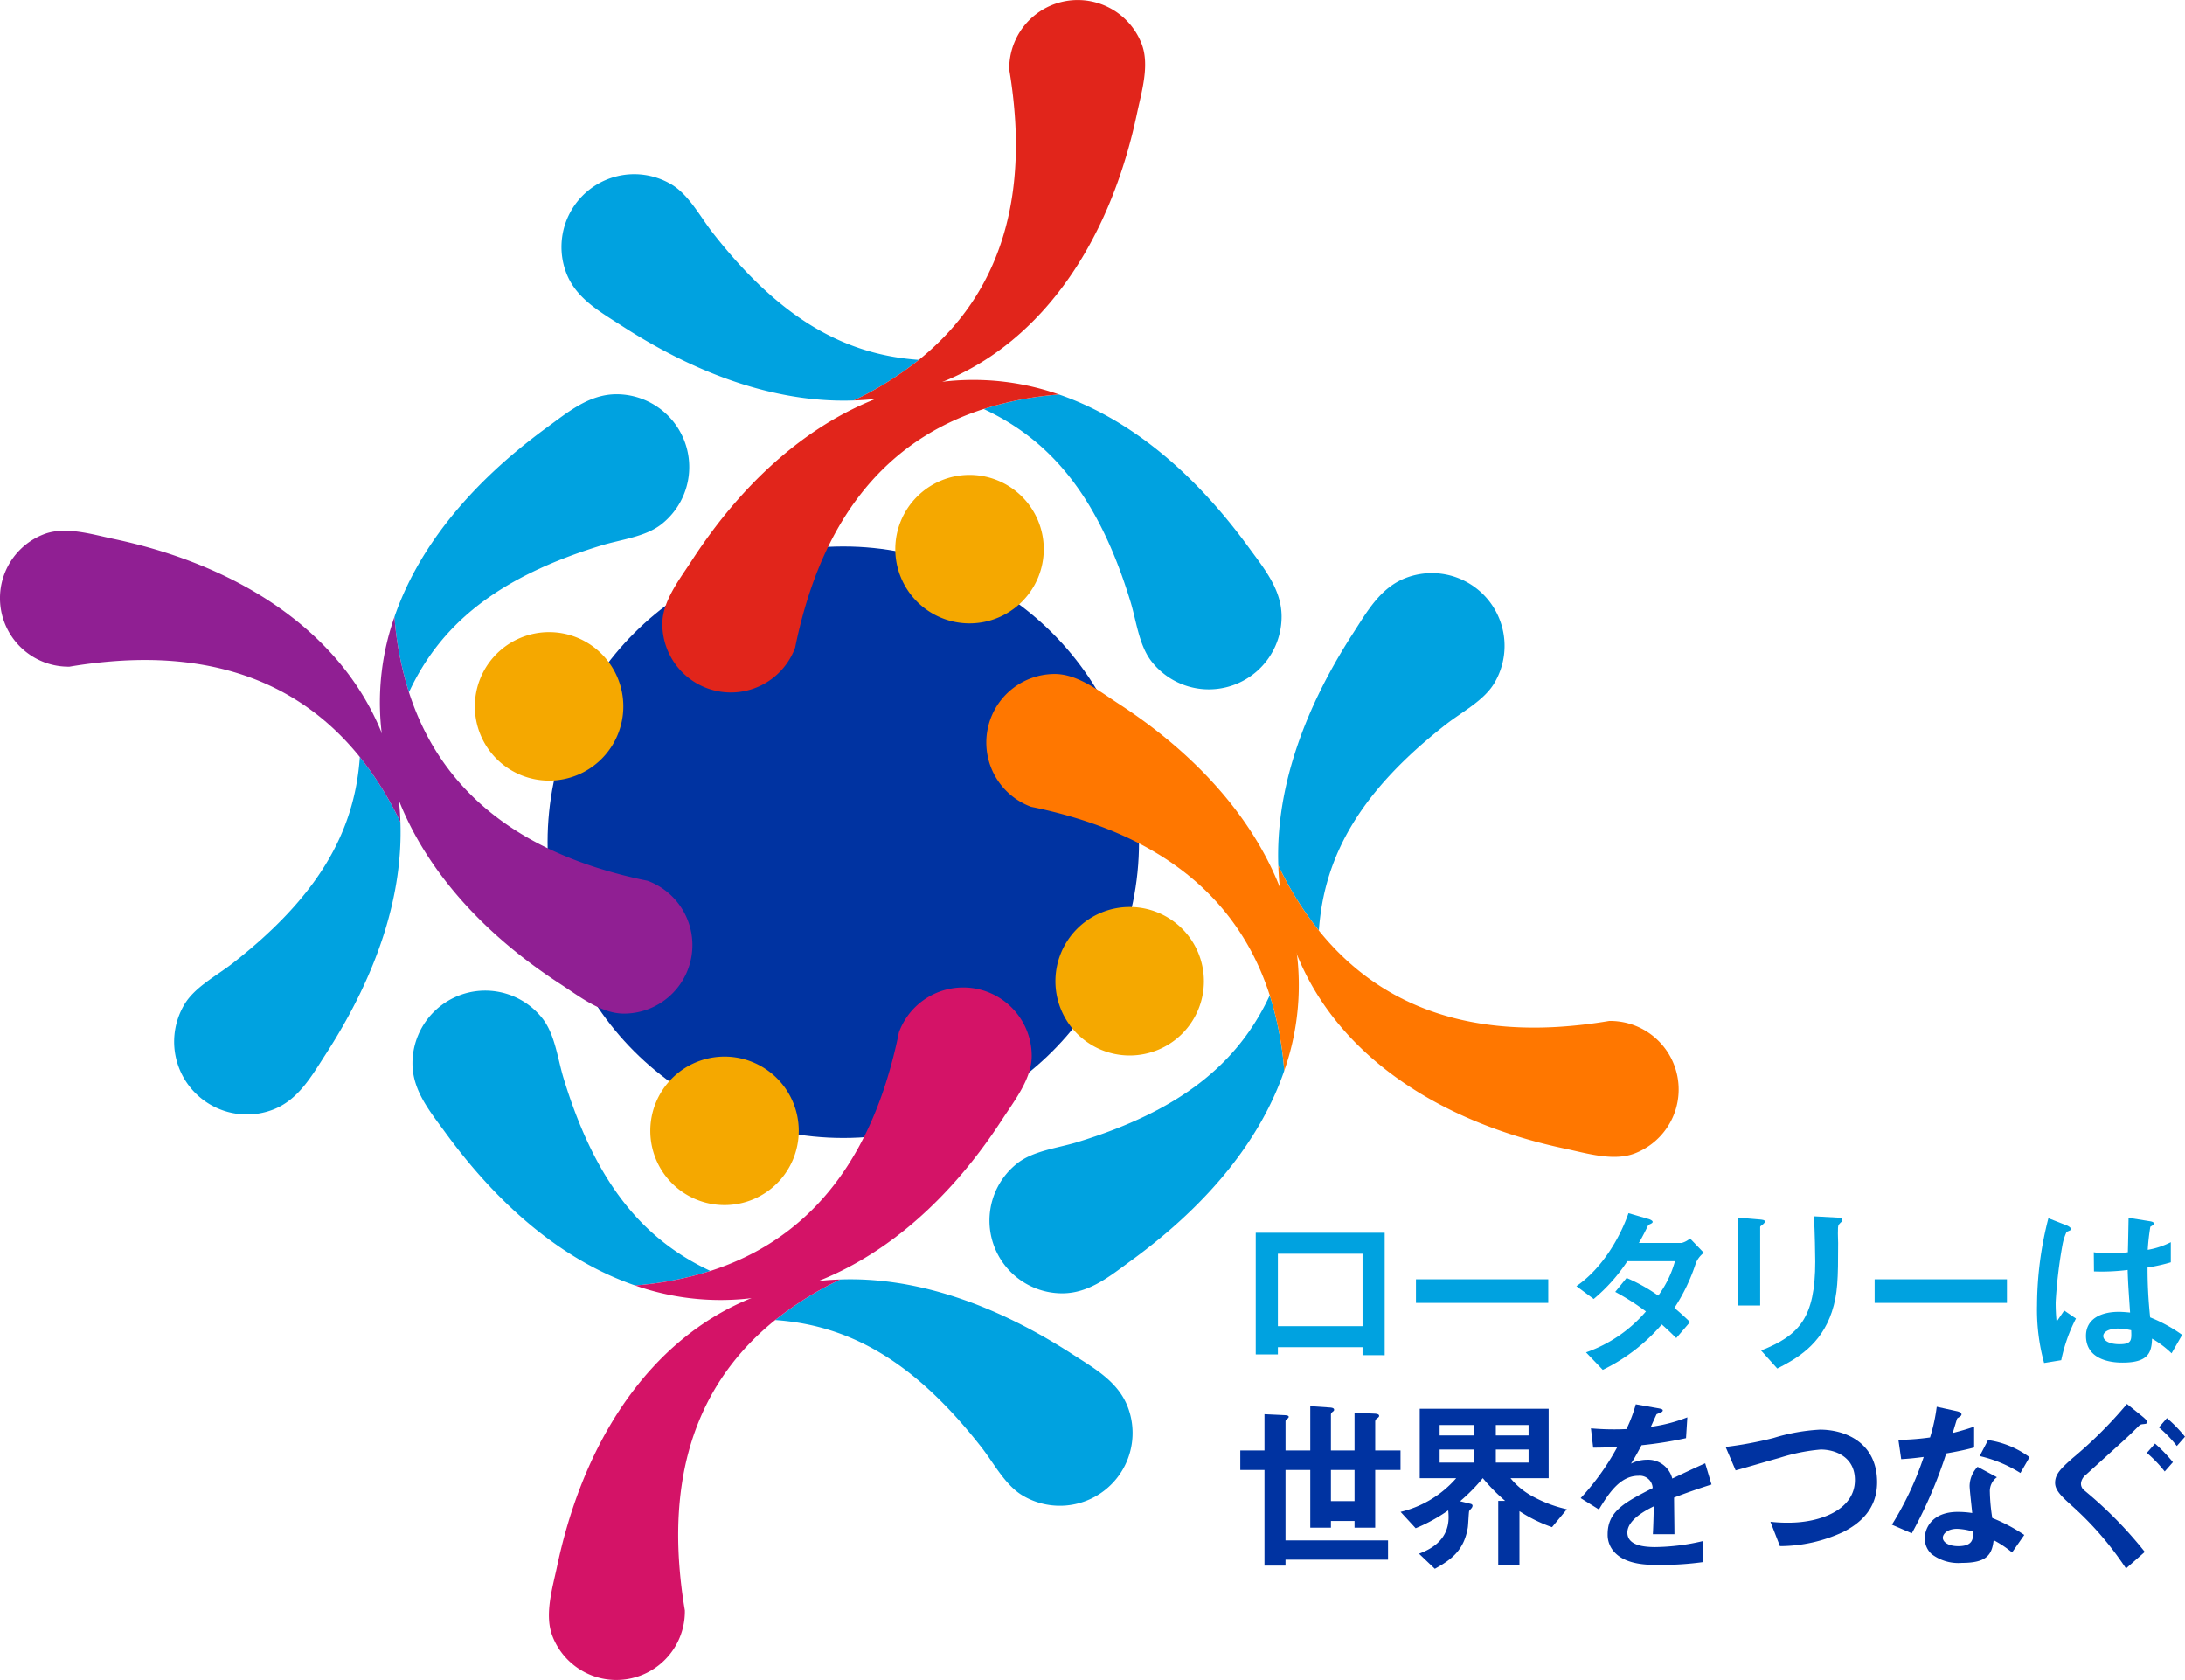 <svg xmlns="http://www.w3.org/2000/svg" viewBox="0 0 305.32 234.718"><defs><style>.cls-1{fill:#0033a1;}.cls-2,.cls-8{fill:#00a2e0;}.cls-2,.cls-3,.cls-4,.cls-5,.cls-6,.cls-7{fill-rule:evenodd;}.cls-3{fill:#f5a800;}.cls-4{fill:#f70;}.cls-5{fill:#e1251b;}.cls-6{fill:#901f93;}.cls-7{fill:#d41367;}</style></defs><title>アセット 2</title><g id="レイヤー_2" data-name="レイヤー 2"><g id="Layer_1" data-name="Layer 1"><circle class="cls-1" cx="117.838" cy="117.675" r="41.322"/><path class="cls-2" d="M150.513,159.588c14.275-4.36,22.414-10.854,26.916-20.519a46.788,46.788,0,0,1,2.026,10.53c-3.172,9.217-10.12,18.314-21.377,26.52-2.929,2.133-5.841,4.583-9.651,4.583a10.167,10.167,0,0,1-6.286-18.156C144.385,160.778,147.783,160.418,150.513,159.588Z"/><path class="cls-3" d="M157.852,147.469A10.373,10.373,0,1,0,147.48,137.1,10.372,10.372,0,0,0,157.852,147.469Z"/><path class="cls-4" d="M177.429,139.069a46.788,46.788,0,0,1,2.026,10.53,36.119,36.119,0,0,0,1.063-20.279c-2.749-11.672-11.229-22.584-24.281-31.043-2.6-1.688-5.651-4.107-8.84-4.107a9.574,9.574,0,0,0-3.31,18.558,66.716,66.716,0,0,1,7.038,1.814C165.155,119.013,173.694,127.445,177.429,139.069Z"/><path class="cls-2" d="M202.056,101.208c-11.763,9.194-17.03,18.173-17.762,28.812a46.787,46.787,0,0,1-5.671-9.1c-.348-9.741,2.876-20.726,10.438-32.424,1.967-3.042,3.807-6.374,7.362-7.741a10.166,10.166,0,0,1,12.383,14.694C207.345,97.9,204.3,99.453,202.056,101.208Z"/><path class="cls-4" d="M184.294,130.02a46.787,46.787,0,0,1-5.671-9.1,36.107,36.107,0,0,0,6.283,19.311c6.753,9.906,18.587,17.05,33.8,20.264,3.034.64,6.749,1.8,9.723.659a9.573,9.573,0,0,0-3.567-18.508,67.569,67.569,0,0,1-7.221.833C202.945,144.337,191.949,139.528,184.294,130.02Z"/><path class="cls-2" d="M157.969,84.062c-4.359-14.276-10.853-22.414-20.519-26.917a46.788,46.788,0,0,1,10.53-2.025C157.2,58.291,166.294,65.24,174.5,76.5c2.132,2.929,4.583,5.841,4.583,9.652a10.167,10.167,0,0,1-18.157,6.285C159.159,90.189,158.8,86.791,157.969,84.062Z"/><path class="cls-3" d="M145.85,76.722A10.373,10.373,0,1,0,135.48,87.1,10.373,10.373,0,0,0,145.85,76.722Z"/><path class="cls-5" d="M137.45,57.145a46.788,46.788,0,0,1,10.53-2.025A36.119,36.119,0,0,0,127.7,54.056c-11.672,2.749-22.583,11.23-31.042,24.281-1.688,2.6-4.107,5.652-4.107,8.84a9.574,9.574,0,0,0,18.557,3.311,66.915,66.915,0,0,1,1.814-7.039C117.394,69.419,125.826,60.88,137.45,57.145Z"/><path class="cls-2" d="M99.589,32.518c9.2,11.763,18.174,17.03,28.812,17.763a46.727,46.727,0,0,1-9.1,5.67c-9.742.348-20.726-2.875-32.425-10.437-3.042-1.968-6.374-3.807-7.741-7.362A10.167,10.167,0,0,1,93.827,25.768C96.28,27.229,97.835,30.272,99.589,32.518Z"/><path class="cls-5" d="M128.4,50.281a46.727,46.727,0,0,1-9.1,5.67,36.117,36.117,0,0,0,19.311-6.282c9.9-6.754,17.049-18.587,20.264-33.8.639-3.034,1.8-6.749.658-9.723a9.573,9.573,0,0,0-18.508,3.567,67.557,67.557,0,0,1,.833,7.222C142.719,31.629,137.909,42.625,128.4,50.281Z"/><path class="cls-2" d="M84.062,76.2c-14.276,4.36-22.414,10.854-26.917,20.519a46.788,46.788,0,0,1-2.025-10.53c3.171-9.217,10.12-18.314,21.376-26.52,2.929-2.133,5.841-4.583,9.652-4.583a10.167,10.167,0,0,1,6.285,18.156C90.189,75.013,86.791,75.373,84.062,76.2Z"/><path class="cls-3" d="M76.722,88.322A10.373,10.373,0,1,0,87.1,98.692,10.373,10.373,0,0,0,76.722,88.322Z"/><path class="cls-6" d="M57.145,96.722a46.788,46.788,0,0,1-2.025-10.53,36.119,36.119,0,0,0-1.064,20.279c2.749,11.672,11.23,22.584,24.281,31.043,2.6,1.688,5.652,4.107,8.84,4.107a9.574,9.574,0,0,0,3.311-18.558,66.671,66.671,0,0,1-7.039-1.814C69.419,116.778,60.88,108.346,57.145,96.722Z"/><path class="cls-2" d="M32.518,134.583c11.763-9.194,17.03-18.173,17.763-28.812a46.736,46.736,0,0,1,5.67,9.1c.348,9.741-2.875,20.726-10.437,32.424-1.968,3.042-3.807,6.374-7.362,7.741a10.167,10.167,0,0,1-12.384-14.694C27.229,137.893,30.272,136.338,32.518,134.583Z"/><path class="cls-6" d="M50.281,105.771a46.736,46.736,0,0,1,5.67,9.1,36.115,36.115,0,0,0-6.282-19.311c-6.754-9.906-18.587-17.05-33.8-20.264-3.034-.64-6.749-1.8-9.723-.659A9.573,9.573,0,0,0,9.708,93.148a67.557,67.557,0,0,1,7.222-.833C31.629,91.454,42.625,96.263,50.281,105.771Z"/><path class="cls-2" d="M78.751,150.657C83.11,164.932,89.6,173.071,99.27,177.573A46.8,46.8,0,0,1,88.74,179.6c-9.217-3.172-18.315-10.121-26.521-21.377-2.132-2.929-4.583-5.841-4.583-9.651a10.168,10.168,0,0,1,18.157-6.286C77.561,144.529,77.92,147.927,78.751,150.657Z"/><path class="cls-3" d="M90.869,158a10.373,10.373,0,1,0,10.371-10.373A10.373,10.373,0,0,0,90.869,158Z"/><path class="cls-7" d="M99.27,177.573A46.8,46.8,0,0,1,88.74,179.6a36.118,36.118,0,0,0,20.279,1.063c11.671-2.749,22.583-11.23,31.042-24.281,1.688-2.6,4.107-5.651,4.107-8.84a9.574,9.574,0,0,0-18.557-3.31,66.961,66.961,0,0,1-1.814,7.038C119.326,165.3,110.894,173.838,99.27,177.573Z"/><path class="cls-2" d="M137.13,202.2c-9.194-11.763-18.173-17.03-28.812-17.763a46.814,46.814,0,0,1,9.1-5.67c9.742-.348,20.726,2.875,32.425,10.437,3.042,1.968,6.373,3.808,7.741,7.362a10.167,10.167,0,0,1-14.694,12.384C140.44,207.489,138.885,204.446,137.13,202.2Z"/><path class="cls-7" d="M108.318,184.437a46.814,46.814,0,0,1,9.1-5.67A36.11,36.11,0,0,0,98.11,185.05c-9.905,6.753-17.049,18.587-20.264,33.8-.64,3.034-1.8,6.749-.658,9.723A9.573,9.573,0,0,0,95.7,225.01a67.3,67.3,0,0,1-.833-7.222C94,203.089,98.811,192.093,108.318,184.437Z"/><path class="cls-8" d="M190.394,189.347v-1.118h-11.83v1.014H175.47v-17h18.019v17.109Zm0-14.171h-11.83v10.115h11.83Z"/><path class="cls-8" d="M197.859,182.041v-3.3h18.486v3.3Z"/><path class="cls-8" d="M236.963,176.5a25.9,25.9,0,0,1-2.99,6.24c.651.546,1.275,1.092,2.184,1.975l-1.924,2.237c-.441-.416-.936-.936-2.027-1.9a25.506,25.506,0,0,1-8.244,6.345l-2.339-2.444a19.462,19.462,0,0,0,8.372-5.72,33.229,33.229,0,0,0-4.29-2.731l1.586-1.95a23.483,23.483,0,0,1,4.42,2.471,14.622,14.622,0,0,0,2.34-4.811H227.4a24.081,24.081,0,0,1-4.706,5.279l-2.418-1.794c3.666-2.5,6.162-6.943,7.28-10.193l2.86.832c.156.052.52.208.52.39,0,.156-.234.26-.6.416-.312.624-.806,1.638-1.326,2.523h5.98a3.057,3.057,0,0,0,1.17-.624l1.925,2A3.436,3.436,0,0,0,236.963,176.5Z"/><path class="cls-8" d="M246.373,171.043c-.391.285-.416.311-.416.389v10.973h-3.095V170.132l3.095.26c.208.026.675.052.675.286C246.632,170.808,246.476,170.938,246.373,171.043Zm10.79-.183c-.338.338-.338.416-.338,1.144-.027.234.026,1.4.026,1.665,0,5.069-.053,7.124-.885,9.645-1.534,4.6-4.914,6.526-7.618,7.9l-2.262-2.521c5.331-2.107,7.567-4.576,7.567-12.429,0-.624-.053-4.238-.183-6.318l3.328.182c.13,0,.651.026.651.338C257.449,170.548,257.422,170.652,257.163,170.86Z"/><path class="cls-8" d="M261.952,182.041v-3.3h18.486v3.3Z"/><path class="cls-8" d="M288.024,190.048l-2.393.391a28.011,28.011,0,0,1-.988-8.061,49.228,49.228,0,0,1,1.587-12.167l2.521.987c.079.026.624.261.624.52a.224.224,0,0,1-.1.182,4,4,0,0,1-.494.208,7.426,7.426,0,0,0-.572,1.769,65.824,65.824,0,0,0-.962,8.059,25.643,25.643,0,0,0,.13,2.731l1.066-1.56,1.638,1.117A22.811,22.811,0,0,0,288.024,190.048Zm15.418-.961a13.909,13.909,0,0,0-2.73-2.054c-.051,2-.572,3.353-4.108,3.353-.754,0-5.122,0-5.122-3.744,0-2.34,2.054-3.353,4.576-3.353.52,0,1.066.051,1.586.1-.208-3.094-.286-4.185-.338-5.954a28.794,28.794,0,0,1-4.706.208l-.026-2.678a13.5,13.5,0,0,0,2.34.157,20.594,20.594,0,0,0,2.419-.157c.051-1.95.051-2.236.1-4.81l2.912.469c.546.077.624.207.624.363,0,.13-.234.26-.494.416a30.259,30.259,0,0,0-.364,3.224,11.352,11.352,0,0,0,3.224-1.066v2.809a24.431,24.431,0,0,1-3.25.727,64.13,64.13,0,0,0,.364,6.969,20.791,20.791,0,0,1,4.472,2.443Zm-7.488-3.459c-1.222,0-2.054.443-2.054,1.041s.754,1.144,2.288,1.144c1.716,0,1.664-.6,1.612-1.95A8.93,8.93,0,0,0,295.954,185.628Z"/><path class="cls-1" d="M192.163,205.39v8.061h-2.887v-.937h-3.3v.937h-2.886V205.39H179.63v9.828h14.327v2.7H179.63v.832h-2.938V205.39h-3.38v-2.73h3.38v-5.07l2.782.13c.572.026.6.157.6.234s-.026.156-.208.286c-.208.156-.234.26-.234.338v4.082h3.458v-6.188l2.756.182c.338.026.573.1.573.312,0,.1-.027.156-.208.286-.209.182-.235.286-.235.39v5.018h3.3v-5.278l2.835.13c.363.026.6.1.6.312,0,.078-.027.156-.235.312a.6.6,0,0,0-.311.442v4.082H195.7v2.73Zm-2.887,0h-3.3v4.342h3.3Z"/><path class="cls-1" d="M216.871,213.373a20.582,20.582,0,0,1-4.55-2.237V218.7h-2.965v-9h.963a25.891,25.891,0,0,1-3.12-3.172,25.221,25.221,0,0,1-3.173,3.223l1.482.365c.182.051.26.156.26.259a.615.615,0,0,1-.1.287c-.053.078-.313.364-.365.442-.078.13-.13,2.027-.208,2.392-.546,3.094-2.236,4.394-4.6,5.694l-2.21-2.107c1.2-.467,4.135-1.637,4.135-5.095a8.912,8.912,0,0,0-.053-.962,23.167,23.167,0,0,1-4.55,2.5l-2.106-2.288a14.928,14.928,0,0,0,7.774-4.706h-5.1v-9.7H216.4v9.7h-5.33a10.24,10.24,0,0,0,3.3,2.651,18.333,18.333,0,0,0,4.576,1.691ZM205.924,199.1h-4.757v1.456h4.757Zm0,3.432h-4.757v1.82h4.757Zm7.67-3.432h-4.576v1.456h4.576Zm0,3.432h-4.576v1.82h4.576Z"/><path class="cls-1" d="M233.926,209.239c0,1.014.052,4.237.052,5.122h-3.016c.079-1.483.1-2.756.13-3.9-.988.494-3.692,1.845-3.692,3.666,0,1.69,2,2.028,3.9,2.028a30.046,30.046,0,0,0,6.63-.832v2.938a43.018,43.018,0,0,1-6.187.39c-1.457,0-4.473,0-6.111-1.742a3.556,3.556,0,0,1-.988-2.548c0-3.225,2.392-4.446,6.292-6.448a1.8,1.8,0,0,0-1.976-1.716c-2.548,0-4.108,2.365-5.538,4.706l-2.548-1.587A34.588,34.588,0,0,0,226,202.167c-1.482.077-2.288.1-3.38.1l-.312-2.7a36.569,36.569,0,0,0,4.966.1,20.162,20.162,0,0,0,1.3-3.458l3.25.572c.078.026.52.078.52.261,0,.155-.1.233-.259.285-.053.026-.573.26-.6.26-.025.026-.676,1.482-.806,1.768a21.94,21.94,0,0,0,5.1-1.326l-.182,2.912a54.729,54.729,0,0,1-6.214.988c-.832,1.534-1.04,1.9-1.482,2.574a5.031,5.031,0,0,1,2.236-.545,3.487,3.487,0,0,1,3.537,2.626c3.042-1.431,3.379-1.586,4.6-2.132l.885,2.964C237.1,208.068,235.85,208.51,233.926,209.239Z"/><path class="cls-1" d="M257.557,214.048a21.115,21.115,0,0,1-8.84,1.977l-1.326-3.406a20.843,20.843,0,0,0,2.548.13c4.446,0,9.257-1.821,9.257-5.954,0-3.277-2.809-4.265-4.784-4.265a26.077,26.077,0,0,0-5.773,1.171c-.962.26-5.226,1.508-6.11,1.741l-1.4-3.275a52.693,52.693,0,0,0,6.682-1.248,26.839,26.839,0,0,1,6.5-1.171c3.485,0,7.983,1.768,7.983,7.358C262.29,210.9,259.845,212.878,257.557,214.048Z"/><path class="cls-1" d="M271.956,203.076a63.43,63.43,0,0,1-4.81,11.155l-2.782-1.2a44.6,44.6,0,0,0,4.446-9.465c-1.2.156-1.925.234-3.146.312l-.39-2.7a34.612,34.612,0,0,0,4.42-.338,24.712,24.712,0,0,0,.935-4.29l2.835.624c.13.026.624.156.624.442,0,.261-.442.416-.6.572-.026.026-.52,1.69-.624,2.028,1.534-.39,2.314-.65,2.99-.884v2.912C274.972,202.478,274.167,202.686,271.956,203.076Zm9.2,13.833a14.355,14.355,0,0,0-2.575-1.716c-.234,2.08-1.014,3.172-4.419,3.172a6.18,6.18,0,0,1-4.239-1.222,2.944,2.944,0,0,1-.963-2.21c0-1.4,1.015-3.692,4.6-3.692a13.268,13.268,0,0,1,2.028.155c-.052-.6-.364-3.25-.364-3.8a3.928,3.928,0,0,1,1.118-2.651l2.7,1.455a2.383,2.383,0,0,0-.988,2.08,25.751,25.751,0,0,0,.338,3.614,23.877,23.877,0,0,1,4.472,2.366Zm-7.7-3.3c-1.352,0-1.976.728-1.976,1.248,0,.571.728,1.17,2.158,1.17,2.106,0,2.08-1.092,2.08-2.028A8.731,8.731,0,0,0,273.464,213.607Zm8.867-7.8a18.419,18.419,0,0,0-5.695-2.366l1.17-2.235a12.847,12.847,0,0,1,5.8,2.391Z"/><path class="cls-1" d="M299.574,198.968c-.521.052-.494.078-.781.338-1.664,1.664-1.95,1.872-7.358,6.786a1.714,1.714,0,0,0-.649,1.144,1.161,1.161,0,0,0,.416.963,56.93,56.93,0,0,1,8.5,8.632l-2.626,2.314a44.778,44.778,0,0,0-7.593-8.788c-1.352-1.223-2.314-2.106-2.314-3.173,0-1.273.91-2.08,2.418-3.431a59.922,59.922,0,0,0,7.619-7.593l2.288,1.846c.078.078.546.442.546.7C300.042,198.916,299.807,198.942,299.574,198.968Zm2.912,6.63a18.078,18.078,0,0,0-2.5-2.6l1.143-1.3a21.309,21.309,0,0,1,2.5,2.6Zm1.689-3.561a17.124,17.124,0,0,0-2.5-2.6l1.118-1.3a19.124,19.124,0,0,1,2.523,2.6Z"/></g></g></svg>